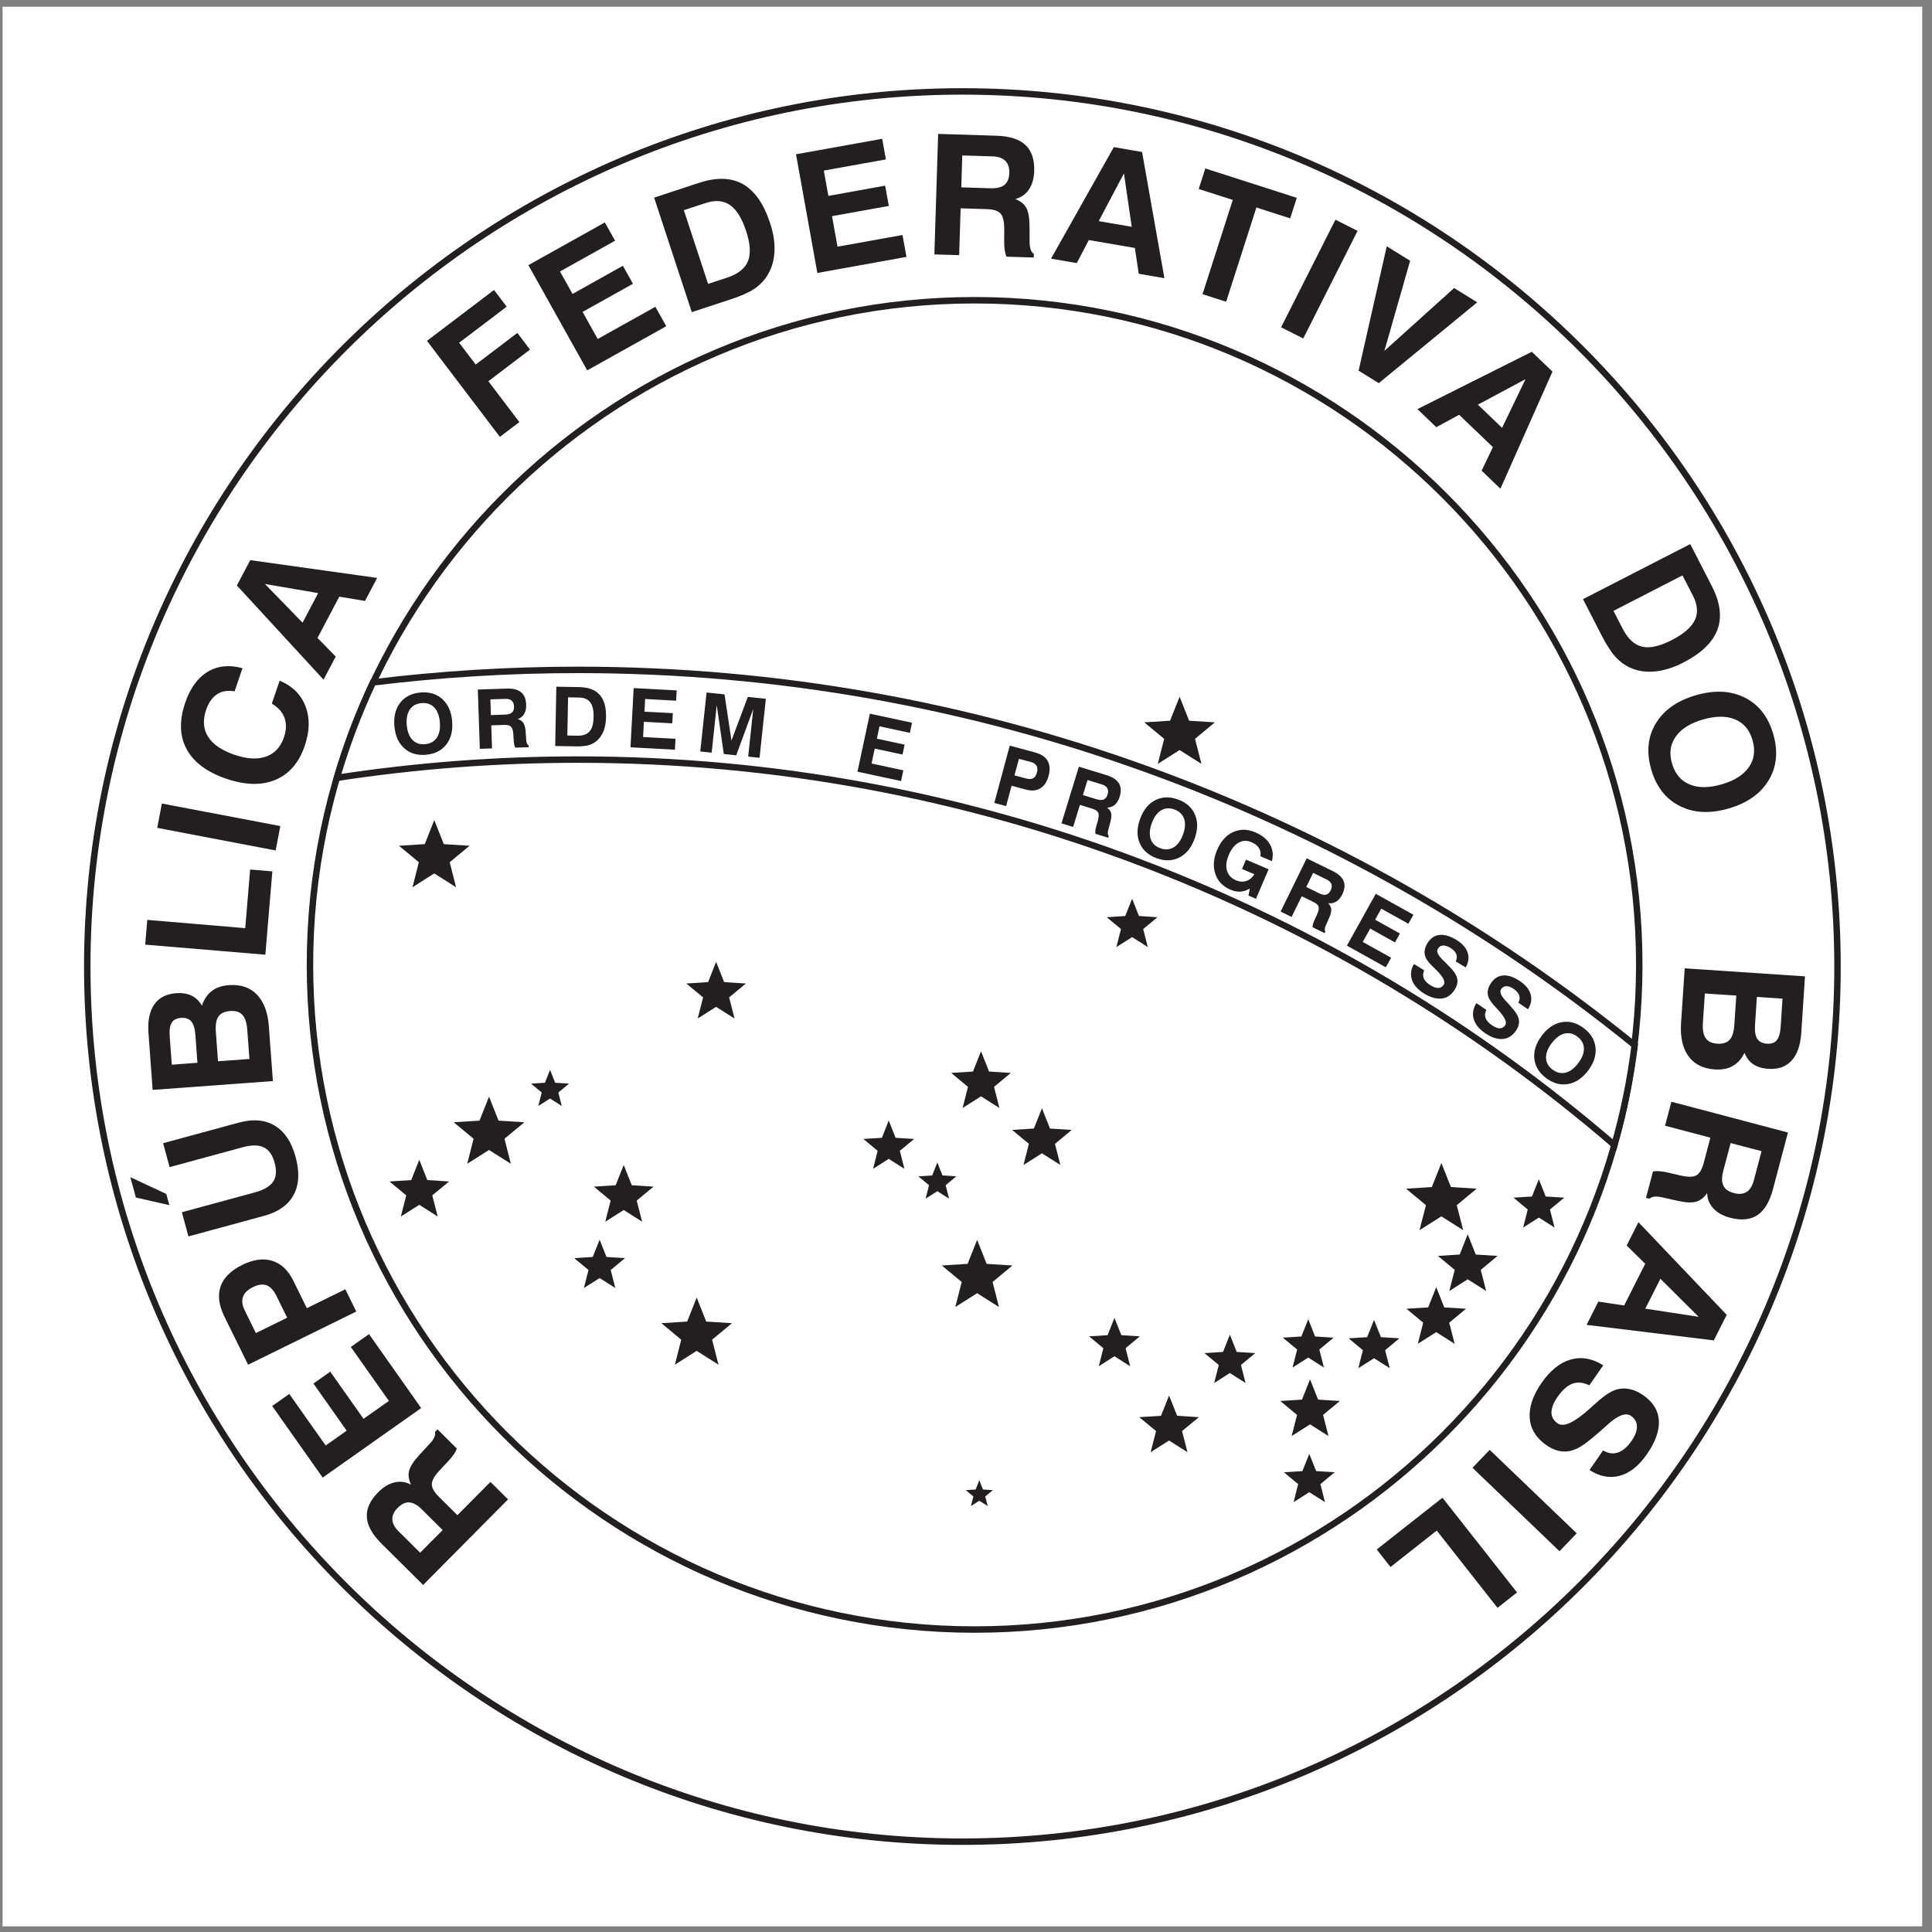 <?xml version="1.0" encoding="UTF-8"?>
<svg xmlns="http://www.w3.org/2000/svg" xmlns:xlink="http://www.w3.org/1999/xlink" width="194pt" height="194pt" viewBox="0 0 194 194" version="1.1">
<rect x="0" y="0" width="194" height="194" fill="#808080" stroke="none"/>
<g id="surface1">
<path style=" stroke:none;fill-rule:evenodd;fill:rgb(100%,100%,100%);fill-opacity:1;" d="M 0.258 0.676 L 193.016 0.676 L 193.016 193.434 L 0.258 193.434 L 0.258 0.676 "/>
<path style=" stroke:none;fill-rule:evenodd;fill:rgb(100%,100%,100%);fill-opacity:1;" d="M 97.863 30.148 C 134.621 30.148 164.605 60.133 164.605 96.891 C 164.605 133.648 134.621 163.629 97.863 163.629 C 61.105 163.629 31.125 133.648 31.125 96.891 C 31.125 60.133 61.105 30.148 97.863 30.148 "/>
<path style="fill:none;stroke-width:6.475;stroke-linecap:butt;stroke-linejoin:miter;stroke:rgb(13.699%,12.199%,12.5%);stroke-opacity:1;stroke-miterlimit:2.613;" d="M -1638.516 978.633 C -1638.516 1346.211 -1338.672 1646.055 -971.094 1646.055 C -603.516 1646.055 -303.711 1346.211 -303.711 978.633 C -303.711 611.055 -603.516 311.25 -971.094 311.25 C -1338.672 311.25 -1638.516 611.055 -1638.516 978.633 Z M -1638.516 978.633 " transform="matrix(0,0.1,0.1,0,0,194)"/>
<path style=" stroke:none;fill-rule:evenodd;fill:rgb(13.699%,12.199%,12.5%);fill-opacity:1;" d="M 118.449 69.961 L 119.406 72.371 L 121.992 72.535 L 119.996 74.191 L 120.641 76.703 L 118.449 75.316 L 116.258 76.703 L 116.898 74.191 L 114.902 72.535 L 117.488 72.371 L 118.449 69.961 "/>
<path style=" stroke:none;fill-rule:evenodd;fill:rgb(13.699%,12.199%,12.5%);fill-opacity:1;" d="M 113.68 90.246 L 114.367 91.98 L 116.227 92.102 L 114.793 93.289 L 115.254 95.098 L 113.68 94.098 L 112.102 95.098 L 112.562 93.289 L 111.129 92.102 L 112.988 91.98 L 113.68 90.246 "/>
<path style=" stroke:none;fill-rule:evenodd;fill:rgb(13.699%,12.199%,12.5%);fill-opacity:1;" d="M 43.605 82.348 L 44.566 84.762 L 47.152 84.926 L 45.156 86.578 L 45.797 89.094 L 43.605 87.703 L 41.418 89.094 L 42.059 86.578 L 40.062 84.926 L 42.652 84.762 L 43.605 82.348 "/>
<path style=" stroke:none;fill-rule:evenodd;fill:rgb(13.699%,12.199%,12.5%);fill-opacity:1;" d="M 71.906 96.582 L 72.715 98.617 L 74.898 98.758 L 73.215 100.152 L 73.758 102.273 L 71.906 101.102 L 70.059 102.273 L 70.602 100.152 L 68.914 98.758 L 71.102 98.617 L 71.906 96.582 "/>
<path style=" stroke:none;fill-rule:evenodd;fill:rgb(13.699%,12.199%,12.5%);fill-opacity:1;" d="M 55.234 107.426 L 55.746 108.723 L 57.141 108.812 L 56.066 109.703 L 56.41 111.055 L 55.234 110.309 L 54.055 111.055 L 54.398 109.703 L 53.324 108.812 L 54.719 108.723 L 55.234 107.426 "/>
<path style=" stroke:none;fill-rule:evenodd;fill:rgb(13.699%,12.199%,12.5%);fill-opacity:1;" d="M 49.105 110.117 L 50.062 112.527 L 52.652 112.691 L 50.656 114.348 L 51.297 116.859 L 49.105 115.473 L 46.914 116.859 L 47.555 114.348 L 45.559 112.691 L 48.148 112.527 L 49.105 110.117 "/>
<path style=" stroke:none;fill-rule:evenodd;fill:rgb(13.699%,12.199%,12.5%);fill-opacity:1;" d="M 42.102 116.461 L 42.91 118.496 L 45.094 118.637 L 43.406 120.031 L 43.949 122.152 L 42.102 120.98 L 40.254 122.152 L 40.793 120.031 L 39.109 118.637 L 41.293 118.496 L 42.102 116.461 "/>
<path style=" stroke:none;fill-rule:evenodd;fill:rgb(13.699%,12.199%,12.5%);fill-opacity:1;" d="M 62.629 116.984 L 63.438 119.016 L 65.621 119.156 L 63.934 120.555 L 64.477 122.676 L 62.629 121.504 L 60.777 122.676 L 61.32 120.555 L 59.637 119.156 L 61.82 119.016 L 62.629 116.984 "/>
<path style=" stroke:none;fill-rule:evenodd;fill:rgb(13.699%,12.199%,12.5%);fill-opacity:1;" d="M 60.211 124.48 L 60.898 126.215 L 62.758 126.336 L 61.324 127.527 L 61.785 129.332 L 60.211 128.336 L 58.633 129.332 L 59.094 127.527 L 57.66 126.336 L 59.52 126.215 L 60.211 124.48 "/>
<path style=" stroke:none;fill-rule:evenodd;fill:rgb(13.699%,12.199%,12.5%);fill-opacity:1;" d="M 69.957 130.293 L 70.914 132.703 L 73.5 132.867 L 71.504 134.523 L 72.148 137.035 L 69.957 135.648 L 67.766 137.035 L 68.406 134.523 L 66.41 132.867 L 69 132.703 L 69.957 130.293 "/>
<path style=" stroke:none;fill-rule:evenodd;fill:rgb(13.699%,12.199%,12.5%);fill-opacity:1;" d="M 98.336 148.637 L 98.703 149.566 L 99.699 149.629 L 98.93 150.266 L 99.18 151.227 L 98.336 150.695 L 97.496 151.227 L 97.742 150.266 L 96.977 149.629 L 97.969 149.566 L 98.336 148.637 "/>
<path style=" stroke:none;fill-rule:evenodd;fill:rgb(13.699%,12.199%,12.5%);fill-opacity:1;" d="M 98.508 105.566 L 99.316 107.598 L 101.5 107.738 L 99.816 109.137 L 100.355 111.258 L 98.508 110.086 L 96.66 111.258 L 97.199 109.137 L 95.516 107.738 L 97.699 107.598 L 98.508 105.566 "/>
<path style=" stroke:none;fill-rule:evenodd;fill:rgb(13.699%,12.199%,12.5%);fill-opacity:1;" d="M 104.625 111.289 L 105.434 113.32 L 107.617 113.461 L 105.934 114.859 L 106.473 116.977 L 104.625 115.809 L 102.777 116.977 L 103.316 114.859 L 101.633 113.461 L 103.816 113.32 L 104.625 111.289 "/>
<path style=" stroke:none;fill-rule:evenodd;fill:rgb(13.699%,12.199%,12.5%);fill-opacity:1;" d="M 94.121 116.734 L 94.637 118.031 L 96.027 118.121 L 94.957 119.012 L 95.301 120.363 L 94.121 119.613 L 92.941 120.363 L 93.289 119.012 L 92.215 118.121 L 93.605 118.031 L 94.121 116.734 "/>
<path style=" stroke:none;fill-rule:evenodd;fill:rgb(13.699%,12.199%,12.5%);fill-opacity:1;" d="M 89.242 112.516 L 89.93 114.25 L 91.793 114.367 L 90.355 115.559 L 90.82 117.367 L 89.242 116.367 L 87.668 117.367 L 88.129 115.559 L 86.691 114.367 L 88.555 114.25 L 89.242 112.516 "/>
<path style=" stroke:none;fill-rule:evenodd;fill:rgb(13.699%,12.199%,12.5%);fill-opacity:1;" d="M 98.117 124.5 L 99.074 126.91 L 101.664 127.074 L 99.668 128.73 L 100.309 131.242 L 98.117 129.855 L 95.926 131.242 L 96.57 128.73 L 94.574 127.074 L 97.16 126.91 L 98.117 124.5 "/>
<path style=" stroke:none;fill-rule:evenodd;fill:rgb(13.699%,12.199%,12.5%);fill-opacity:1;" d="M 111.906 132.336 L 112.598 134.07 L 114.457 134.188 L 113.023 135.379 L 113.484 137.188 L 111.906 136.188 L 110.332 137.188 L 110.793 135.379 L 109.359 134.188 L 111.219 134.07 L 111.906 132.336 "/>
<path style=" stroke:none;fill-rule:evenodd;fill:rgb(13.699%,12.199%,12.5%);fill-opacity:1;" d="M 117.391 140.129 L 118.199 142.164 L 120.383 142.305 L 118.695 143.699 L 119.238 145.82 L 117.391 144.648 L 115.539 145.82 L 116.086 143.699 L 114.398 142.305 L 116.582 142.164 L 117.391 140.129 "/>
<path style=" stroke:none;fill-rule:evenodd;fill:rgb(13.699%,12.199%,12.5%);fill-opacity:1;" d="M 123.496 134.02 L 124.184 135.754 L 126.047 135.871 L 124.609 137.062 L 125.07 138.871 L 123.496 137.871 L 121.922 138.871 L 122.383 137.062 L 120.945 135.871 L 122.809 135.754 L 123.496 134.02 "/>
<path style=" stroke:none;fill-rule:evenodd;fill:rgb(13.699%,12.199%,12.5%);fill-opacity:1;" d="M 131.469 145.984 L 132.16 147.719 L 134.02 147.836 L 132.586 149.027 L 133.047 150.836 L 131.469 149.836 L 129.895 150.836 L 130.355 149.027 L 128.922 147.836 L 130.781 147.719 L 131.469 145.984 "/>
<path style=" stroke:none;fill-rule:evenodd;fill:rgb(13.699%,12.199%,12.5%);fill-opacity:1;" d="M 131.547 138.508 L 132.355 140.539 L 134.539 140.68 L 132.855 142.078 L 133.398 144.199 L 131.547 143.027 L 129.699 144.199 L 130.242 142.078 L 128.559 140.68 L 130.738 140.539 L 131.547 138.508 "/>
<path style=" stroke:none;fill-rule:evenodd;fill:rgb(13.699%,12.199%,12.5%);fill-opacity:1;" d="M 131.367 132.469 L 132.055 134.203 L 133.914 134.32 L 132.48 135.512 L 132.941 137.32 L 131.367 136.32 L 129.789 137.32 L 130.254 135.512 L 128.816 134.32 L 130.676 134.203 L 131.367 132.469 "/>
<path style=" stroke:none;fill-rule:evenodd;fill:rgb(13.699%,12.199%,12.5%);fill-opacity:1;" d="M 137.973 132.535 L 138.66 134.27 L 140.52 134.387 L 139.086 135.578 L 139.547 137.383 L 137.973 136.387 L 136.395 137.383 L 136.855 135.578 L 135.422 134.387 L 137.281 134.27 L 137.973 132.535 "/>
<path style=" stroke:none;fill-rule:evenodd;fill:rgb(13.699%,12.199%,12.5%);fill-opacity:1;" d="M 144.219 129.246 L 145.023 131.281 L 147.211 131.418 L 145.523 132.816 L 146.066 134.938 L 144.219 133.766 L 142.367 134.938 L 142.91 132.816 L 141.227 131.418 L 143.41 131.281 L 144.219 129.246 "/>
<path style=" stroke:none;fill-rule:evenodd;fill:rgb(13.699%,12.199%,12.5%);fill-opacity:1;" d="M 147.379 123.941 L 148.188 125.973 L 150.371 126.113 L 148.688 127.512 L 149.23 129.633 L 147.379 128.461 L 145.531 129.633 L 146.074 127.512 L 144.391 126.113 L 146.574 125.973 L 147.379 123.941 "/>
<path style=" stroke:none;fill-rule:evenodd;fill:rgb(13.699%,12.199%,12.5%);fill-opacity:1;" d="M 144.734 116.781 L 145.691 119.195 L 148.277 119.359 L 146.281 121.016 L 146.926 123.527 L 144.734 122.141 L 142.539 123.527 L 143.184 121.016 L 141.188 119.359 L 143.777 119.195 L 144.734 116.781 "/>
<path style=" stroke:none;fill-rule:evenodd;fill:rgb(13.699%,12.199%,12.5%);fill-opacity:1;" d="M 154.52 118.41 L 155.211 120.145 L 157.07 120.262 L 155.637 121.453 L 156.098 123.262 L 154.52 122.262 L 152.945 123.262 L 153.406 121.453 L 151.973 120.262 L 153.832 120.145 L 154.52 118.41 "/>
<path style=" stroke:none;fill-rule:evenodd;fill:rgb(100%,100%,100%);fill-opacity:1;" d="M 58.02 76.273 C 97.715 76.273 134.109 90.871 162.109 114.973 C 163.035 111.727 163.719 108.379 164.145 104.953 C 135.113 81.406 98.164 67.266 58.02 67.266 C 51.055 67.266 44.195 67.699 37.449 68.523 C 36.008 71.602 34.793 74.801 33.828 78.105 C 41.719 76.898 49.797 76.273 58.02 76.273 "/>
<path style="fill:none;stroke-width:6.474;stroke-linecap:butt;stroke-linejoin:miter;stroke:rgb(13.699%,12.199%,12.5%);stroke-opacity:1;stroke-miterlimit:2.613;" d="M 580.195 1177.267 C 977.148 1177.267 1341.094 1031.251 1621.094 790.274 C 1630.352 822.735 1637.188 856.212 1641.445 890.47 C 1351.133 1125.939 981.641 1267.345 580.195 1267.345 C 510.547 1267.345 441.953 1263.009 374.492 1254.767 C 360.078 1223.986 347.93 1191.993 338.281 1158.946 C 417.188 1171.017 497.969 1177.267 580.195 1177.267 Z M 580.195 1177.267 " transform="matrix(0.1,0,0,-0.1,0,194)"/>
<path style=" stroke:none;fill-rule:evenodd;fill:rgb(13.699%,12.199%,12.5%);fill-opacity:1;" d="M 40.844 72.805 C 40.902 73.457 41.09 73.953 41.41 74.289 C 41.734 74.629 42.156 74.77 42.676 74.727 C 43.203 74.684 43.598 74.469 43.859 74.078 C 44.121 73.691 44.223 73.172 44.168 72.52 C 44.109 71.867 43.922 71.371 43.598 71.035 C 43.273 70.699 42.848 70.555 42.32 70.602 C 41.801 70.645 41.41 70.859 41.152 71.246 C 40.891 71.629 40.789 72.148 40.844 72.805 Z M 39.602 72.91 C 39.52 71.953 39.715 71.172 40.188 70.562 C 40.66 69.953 41.344 69.613 42.23 69.535 C 43.117 69.461 43.844 69.684 44.418 70.199 C 44.992 70.719 45.32 71.457 45.402 72.414 C 45.484 73.371 45.289 74.152 44.812 74.762 C 44.336 75.371 43.652 75.715 42.766 75.789 C 41.879 75.867 41.152 75.645 40.582 75.125 C 40.008 74.605 39.684 73.867 39.602 72.91 Z M 49.293 71.805 L 50.734 71.754 C 51.047 71.742 51.273 71.672 51.414 71.539 C 51.559 71.41 51.625 71.207 51.613 70.934 C 51.605 70.676 51.527 70.484 51.383 70.355 C 51.234 70.227 51.02 70.164 50.738 70.176 L 49.242 70.227 Z M 48.18 75.191 L 47.98 69.238 L 50.867 69.145 C 51.516 69.121 52.004 69.246 52.324 69.512 C 52.648 69.777 52.816 70.199 52.836 70.77 C 52.848 71.133 52.781 71.438 52.637 71.688 C 52.492 71.934 52.281 72.109 51.996 72.203 C 52.262 72.289 52.449 72.422 52.566 72.609 C 52.68 72.793 52.754 73.086 52.781 73.484 L 52.832 74.184 C 52.832 74.191 52.832 74.199 52.832 74.211 C 52.848 74.562 52.934 74.777 53.082 74.848 L 53.09 75.031 L 51.746 75.074 C 51.699 74.992 51.664 74.891 51.637 74.77 C 51.609 74.645 51.59 74.5 51.582 74.332 L 51.543 73.703 C 51.516 73.336 51.441 73.09 51.309 72.965 C 51.18 72.84 50.953 72.781 50.625 72.793 L 49.328 72.836 L 49.406 75.152 Z M 56.969 73.855 L 57.953 73.875 C 58.523 73.887 58.938 73.746 59.195 73.449 C 59.457 73.16 59.594 72.676 59.605 72.008 C 59.621 71.344 59.512 70.852 59.277 70.535 C 59.047 70.219 58.68 70.055 58.176 70.047 L 57.043 70.023 Z M 55.75 74.91 L 55.863 68.953 L 58.195 68.996 C 59.109 69.016 59.785 69.273 60.227 69.777 C 60.664 70.277 60.875 71.027 60.855 72.031 C 60.844 72.578 60.754 73.055 60.582 73.469 C 60.406 73.879 60.16 74.211 59.84 74.457 C 59.598 74.641 59.328 74.77 59.023 74.848 C 58.719 74.922 58.297 74.957 57.75 74.945 Z M 63.309 75.039 L 63.629 69.094 L 67.949 69.324 L 67.895 70.359 L 64.781 70.191 L 64.711 71.461 L 67.559 71.613 L 67.504 72.633 L 64.656 72.477 L 64.574 74.008 L 67.832 74.184 L 67.773 75.281 Z M 70.316 75.457 L 70.949 69.535 L 72.754 69.727 L 73.449 74.359 L 75.094 69.977 L 76.902 70.168 L 76.27 76.094 L 75.129 75.973 L 75.637 71.195 L 73.926 75.844 L 72.68 75.711 L 71.969 70.801 L 71.461 75.578 Z M 86.102 77.488 L 87.348 71.664 L 91.582 72.57 L 91.363 73.586 L 88.316 72.93 L 88.051 74.172 L 90.836 74.77 L 90.625 75.766 L 87.836 75.168 L 87.516 76.668 L 90.707 77.352 L 90.477 78.426 Z M 101.867 77.859 L 103.012 78.164 C 103.32 78.25 103.566 78.246 103.742 78.152 C 103.918 78.059 104.047 77.863 104.121 77.574 C 104.195 77.301 104.184 77.074 104.086 76.895 C 103.984 76.719 103.797 76.594 103.523 76.52 L 102.316 76.195 Z M 101.578 78.898 L 101.027 80.945 L 99.844 80.625 L 101.395 74.871 L 103.953 75.562 C 104.559 75.727 104.973 76.008 105.199 76.402 C 105.426 76.801 105.457 77.301 105.293 77.91 C 105.133 78.504 104.859 78.922 104.465 79.156 C 104.074 79.398 103.598 79.441 103.031 79.289 Z M 108.742 79.836 L 110.121 80.258 C 110.418 80.348 110.656 80.355 110.836 80.277 C 111.012 80.199 111.141 80.031 111.219 79.77 C 111.297 79.523 111.285 79.312 111.188 79.145 C 111.09 78.977 110.906 78.848 110.637 78.766 L 109.203 78.324 Z M 106.586 82.676 L 108.336 76.984 L 111.098 77.832 C 111.719 78.023 112.137 78.297 112.355 78.656 C 112.57 79.012 112.598 79.465 112.43 80.012 C 112.32 80.355 112.16 80.625 111.941 80.812 C 111.727 81 111.469 81.094 111.168 81.094 C 111.387 81.262 111.523 81.445 111.574 81.66 C 111.621 81.871 111.594 82.172 111.492 82.559 L 111.312 83.238 C 111.309 83.242 111.309 83.25 111.305 83.262 C 111.203 83.602 111.215 83.832 111.336 83.945 L 111.281 84.121 L 109.996 83.727 C 109.98 83.633 109.98 83.523 109.992 83.402 C 110.008 83.277 110.035 83.133 110.082 82.969 L 110.25 82.363 C 110.344 82.008 110.352 81.75 110.27 81.59 C 110.188 81.43 109.992 81.301 109.68 81.203 L 108.438 80.824 L 107.758 83.035 Z M 115.656 82.656 C 115.434 83.273 115.395 83.801 115.543 84.242 C 115.691 84.684 116.012 84.992 116.504 85.172 C 117 85.355 117.449 85.324 117.852 85.086 C 118.25 84.844 118.562 84.418 118.789 83.801 C 119.012 83.188 119.051 82.66 118.898 82.215 C 118.746 81.773 118.422 81.465 117.926 81.281 C 117.434 81.102 116.992 81.133 116.594 81.371 C 116.195 81.613 115.883 82.039 115.656 82.656 Z M 114.484 82.227 C 114.812 81.324 115.324 80.695 116.008 80.348 C 116.695 79.996 117.457 79.973 118.293 80.281 C 119.129 80.586 119.695 81.094 119.996 81.809 C 120.297 82.52 120.281 83.324 119.953 84.227 C 119.621 85.129 119.113 85.758 118.426 86.105 C 117.734 86.457 116.973 86.48 116.137 86.176 C 115.301 85.867 114.734 85.359 114.438 84.648 C 114.137 83.938 114.152 83.129 114.484 82.227 Z M 125.504 89.223 C 125.184 89.41 124.863 89.516 124.551 89.535 C 124.238 89.551 123.906 89.488 123.555 89.336 C 122.789 89.012 122.281 88.48 122.035 87.746 C 121.785 87.012 121.848 86.211 122.215 85.348 C 122.586 84.473 123.121 83.875 123.82 83.555 C 124.516 83.234 125.258 83.242 126.047 83.578 C 126.734 83.871 127.223 84.273 127.52 84.785 C 127.812 85.301 127.879 85.863 127.715 86.473 L 126.562 85.98 C 126.617 85.668 126.566 85.391 126.414 85.152 C 126.266 84.91 126.016 84.715 125.672 84.57 C 125.215 84.375 124.781 84.387 124.379 84.613 C 123.973 84.84 123.645 85.246 123.391 85.84 C 123.137 86.434 123.074 86.957 123.203 87.41 C 123.332 87.863 123.637 88.195 124.109 88.395 C 124.469 88.547 124.812 88.57 125.141 88.465 C 125.473 88.355 125.742 88.129 125.957 87.785 L 124.715 87.258 L 125.117 86.32 L 127.387 87.285 L 126.121 90.25 L 125.363 89.93 Z M 131.168 89.066 L 132.461 89.699 C 132.742 89.836 132.977 89.879 133.164 89.832 C 133.352 89.781 133.504 89.637 133.625 89.391 C 133.738 89.156 133.762 88.949 133.691 88.77 C 133.621 88.586 133.461 88.43 133.203 88.309 L 131.859 87.648 Z M 128.594 91.535 L 131.211 86.188 L 133.805 87.457 C 134.391 87.742 134.762 88.078 134.918 88.469 C 135.078 88.855 135.031 89.305 134.781 89.816 C 134.621 90.145 134.418 90.383 134.176 90.535 C 133.93 90.684 133.66 90.738 133.367 90.691 C 133.559 90.887 133.66 91.094 133.676 91.312 C 133.691 91.531 133.617 91.82 133.457 92.188 L 133.172 92.828 C 133.168 92.836 133.164 92.844 133.16 92.852 C 133.012 93.172 132.984 93.402 133.086 93.531 L 133.004 93.695 L 131.797 93.105 C 131.797 93.012 131.812 92.906 131.844 92.785 C 131.879 92.664 131.93 92.527 132 92.371 L 132.262 91.801 C 132.41 91.465 132.457 91.211 132.402 91.039 C 132.348 90.867 132.172 90.711 131.879 90.566 L 130.711 89.996 L 129.691 92.074 Z M 135.25 94.957 L 138.145 89.75 L 141.926 91.852 L 141.422 92.758 L 138.699 91.242 L 138.082 92.352 L 140.574 93.738 L 140.078 94.629 L 137.586 93.242 L 136.84 94.582 L 139.691 96.168 L 139.156 97.129 Z M 141.969 96.801 L 143.008 97.426 C 142.879 97.727 142.867 98.004 142.973 98.254 C 143.082 98.504 143.312 98.734 143.672 98.953 C 143.977 99.137 144.238 99.219 144.461 99.203 C 144.68 99.191 144.852 99.074 144.98 98.863 C 145.168 98.551 144.879 98.031 144.113 97.289 C 144.102 97.281 144.094 97.273 144.086 97.266 C 144.062 97.246 144.035 97.215 143.992 97.176 C 143.578 96.785 143.309 96.465 143.188 96.211 C 143.074 95.988 143.031 95.75 143.055 95.496 C 143.078 95.246 143.168 94.984 143.328 94.719 C 143.629 94.223 144.027 93.945 144.523 93.883 C 145.02 93.824 145.586 93.984 146.223 94.367 C 146.816 94.727 147.199 95.148 147.367 95.633 C 147.531 96.117 147.469 96.621 147.18 97.145 L 146.172 96.539 C 146.301 96.281 146.32 96.035 146.227 95.801 C 146.133 95.57 145.93 95.359 145.613 95.168 C 145.34 95.004 145.094 94.926 144.879 94.945 C 144.664 94.965 144.5 95.07 144.379 95.27 C 144.219 95.539 144.387 95.914 144.883 96.398 C 145.02 96.531 145.125 96.633 145.199 96.707 C 145.512 97.027 145.734 97.262 145.855 97.406 C 145.98 97.555 146.082 97.695 146.156 97.828 C 146.297 98.07 146.359 98.316 146.348 98.57 C 146.34 98.824 146.254 99.082 146.09 99.348 C 145.77 99.879 145.344 100.184 144.812 100.258 C 144.277 100.336 143.684 100.176 143.031 99.785 C 142.391 99.398 141.977 98.945 141.793 98.426 C 141.605 97.91 141.664 97.367 141.969 96.801 Z M 148.246 100.727 L 149.25 101.406 C 149.105 101.699 149.078 101.977 149.176 102.23 C 149.27 102.484 149.488 102.73 149.836 102.965 C 150.133 103.164 150.387 103.262 150.609 103.258 C 150.828 103.254 151.008 103.148 151.148 102.941 C 151.352 102.645 151.09 102.105 150.359 101.328 C 150.352 101.316 150.344 101.309 150.336 101.301 C 150.316 101.281 150.289 101.25 150.246 101.207 C 149.855 100.793 149.602 100.461 149.492 100.203 C 149.395 99.973 149.363 99.73 149.398 99.48 C 149.434 99.23 149.539 98.977 149.715 98.719 C 150.039 98.238 150.449 97.984 150.949 97.949 C 151.449 97.914 152.008 98.102 152.621 98.52 C 153.199 98.91 153.559 99.352 153.699 99.844 C 153.836 100.336 153.75 100.836 153.434 101.344 L 152.457 100.684 C 152.602 100.434 152.633 100.188 152.551 99.953 C 152.469 99.715 152.277 99.492 151.973 99.285 C 151.703 99.105 151.465 99.02 151.25 99.027 C 151.035 99.031 150.863 99.133 150.734 99.324 C 150.559 99.586 150.707 99.969 151.18 100.48 C 151.309 100.617 151.406 100.727 151.477 100.801 C 151.773 101.137 151.98 101.383 152.098 101.535 C 152.215 101.688 152.309 101.836 152.375 101.973 C 152.5 102.219 152.551 102.469 152.527 102.723 C 152.504 102.973 152.406 103.227 152.23 103.484 C 151.883 104 151.441 104.281 150.902 104.328 C 150.367 104.375 149.785 104.188 149.152 103.762 C 148.531 103.344 148.145 102.867 147.984 102.344 C 147.828 101.816 147.914 101.277 148.246 100.727 Z M 155.816 104.746 C 155.422 105.27 155.23 105.762 155.242 106.227 C 155.258 106.695 155.473 107.082 155.891 107.398 C 156.312 107.719 156.75 107.82 157.203 107.711 C 157.656 107.598 158.082 107.277 158.477 106.754 C 158.871 106.234 159.062 105.738 159.047 105.273 C 159.031 104.805 158.812 104.414 158.391 104.094 C 157.973 103.777 157.539 103.676 157.09 103.789 C 156.637 103.902 156.215 104.223 155.816 104.746 Z M 154.82 103.992 C 155.398 103.223 156.07 102.773 156.828 102.641 C 157.59 102.504 158.32 102.707 159.031 103.242 C 159.742 103.777 160.137 104.43 160.215 105.203 C 160.293 105.969 160.047 106.738 159.465 107.504 C 158.887 108.27 158.215 108.719 157.453 108.852 C 156.691 108.988 155.957 108.785 155.246 108.25 C 154.535 107.711 154.145 107.062 154.066 106.293 C 153.988 105.527 154.242 104.758 154.82 103.992 "/>
<path style="fill:none;stroke-width:6.473;stroke-linecap:butt;stroke-linejoin:miter;stroke:rgb(13.699%,12.199%,12.5%);stroke-opacity:1;stroke-miterlimit:2.613;" d="M -1848.203 966.367 C -1848.203 1450.352 -1453.438 1845.117 -969.453 1845.117 C -485.469 1845.117 -90.703 1450.352 -90.703 966.367 C -90.703 482.383 -485.469 87.617 -969.453 87.617 C -1453.438 87.617 -1848.203 482.383 -1848.203 966.367 Z M -1848.203 966.367 " transform="matrix(0,0.1,0.1,0,0,194)"/>
<path style=" stroke:none;fill-rule:evenodd;fill:rgb(13.699%,12.199%,12.5%);fill-opacity:1;" d="M 44.449 153.641 L 42.371 151.574 C 41.922 151.129 41.5 150.891 41.105 150.863 C 40.711 150.836 40.32 151.02 39.93 151.414 C 39.559 151.785 39.383 152.172 39.395 152.566 C 39.41 152.965 39.621 153.367 40.027 153.77 L 42.188 155.914 Z M 51.016 150.559 L 42.488 159.152 L 38.32 155.016 C 37.383 154.086 36.891 153.195 36.836 152.348 C 36.781 151.496 37.164 150.66 37.984 149.836 C 38.504 149.312 39.047 148.984 39.617 148.852 C 40.184 148.719 40.738 148.797 41.277 149.078 C 41.035 148.574 40.969 148.109 41.082 147.676 C 41.195 147.25 41.527 146.734 42.074 146.137 L 43.043 145.086 C 43.051 145.078 43.062 145.066 43.078 145.051 C 43.578 144.531 43.777 144.105 43.672 143.789 L 43.934 143.527 L 45.871 145.453 C 45.812 145.637 45.711 145.828 45.57 146.039 C 45.426 146.246 45.238 146.48 45 146.73 L 44.129 147.66 C 43.621 148.211 43.363 148.668 43.359 149.035 C 43.355 149.402 43.59 149.82 44.059 150.285 L 45.93 152.145 L 49.246 148.805 Z M 42.293 141.391 L 32.402 148.371 L 27.332 141.184 L 29.051 139.973 L 32.703 145.148 L 34.812 143.66 L 31.473 138.926 L 33.164 137.734 L 36.504 142.469 L 39.051 140.672 L 35.227 135.254 L 37.055 133.965 Z M 28.836 132.316 L 27.773 130.156 C 27.484 129.57 27.152 129.207 26.773 129.062 C 26.395 128.922 25.93 128.98 25.379 129.254 C 24.863 129.508 24.535 129.832 24.398 130.223 C 24.262 130.613 24.32 131.066 24.574 131.582 L 25.695 133.859 Z M 30.812 131.359 L 34.676 129.461 L 35.777 131.695 L 24.914 137.039 L 22.535 132.211 C 21.977 131.07 21.848 130.059 22.148 129.18 C 22.453 128.301 23.176 127.582 24.324 127.016 C 25.445 126.465 26.449 126.324 27.34 126.605 C 28.227 126.879 28.938 127.551 29.461 128.617 Z M 18.922 124.152 L 18.262 121.727 L 25.594 119.734 C 26.496 119.488 27.109 119.129 27.426 118.656 C 27.742 118.184 27.793 117.559 27.582 116.773 C 27.367 115.98 27.004 115.461 26.488 115.211 C 25.98 114.961 25.27 114.957 24.359 115.203 L 17.031 117.195 L 16.379 114.793 L 23.969 112.73 C 25.402 112.34 26.609 112.441 27.594 113.035 C 28.578 113.629 29.277 114.676 29.688 116.184 C 30.098 117.703 30.031 118.969 29.488 119.98 C 28.945 120.996 27.953 121.699 26.516 122.09 Z M 13.09 118.203 L 16.699 119.887 L 17.004 121.012 L 13.645 120.246 Z M 25.047 106.336 L 24.828 103.395 C 24.777 102.703 24.617 102.203 24.34 101.906 C 24.066 101.609 23.66 101.477 23.117 101.52 C 22.555 101.559 22.16 101.746 21.934 102.074 C 21.707 102.402 21.621 102.926 21.676 103.641 L 21.891 106.566 Z M 19.824 106.719 L 19.617 103.887 C 19.57 103.273 19.434 102.832 19.203 102.562 C 18.969 102.297 18.629 102.176 18.172 102.211 C 17.73 102.242 17.418 102.402 17.242 102.695 C 17.062 102.988 16.996 103.449 17.043 104.09 L 17.25 106.91 Z M 27.402 108.555 L 15.328 109.441 L 14.91 103.754 C 14.816 102.516 15.008 101.559 15.484 100.871 C 15.957 100.184 16.691 99.805 17.688 99.73 C 18.297 99.688 18.82 99.77 19.246 99.98 C 19.672 100.191 20.016 100.527 20.277 100.992 C 20.48 100.352 20.812 99.859 21.262 99.516 C 21.707 99.172 22.289 98.973 22.992 98.922 C 24.168 98.836 25.102 99.152 25.797 99.867 C 26.492 100.59 26.895 101.648 26.996 103.055 Z M 26.645 95.867 L 14.582 94.855 L 14.789 92.371 L 24.625 93.199 L 25.117 87.312 L 27.348 87.496 Z M 27.68 85.398 L 15.789 83.129 L 16.254 80.684 L 28.148 82.949 Z M 28.082 68.348 C 29.352 68.879 30.219 69.73 30.672 70.91 C 31.129 72.086 31.105 73.41 30.602 74.883 C 30.027 76.578 29.047 77.719 27.668 78.301 C 26.289 78.883 24.645 78.848 22.734 78.199 C 20.785 77.535 19.457 76.547 18.746 75.234 C 18.031 73.922 17.984 72.363 18.598 70.562 C 19.098 69.102 19.844 68.066 20.848 67.461 C 21.848 66.855 23.016 66.73 24.348 67.094 L 23.555 69.422 C 22.871 69.297 22.289 69.395 21.801 69.711 C 21.316 70.023 20.949 70.547 20.699 71.277 C 20.344 72.316 20.41 73.219 20.898 73.984 C 21.383 74.754 22.27 75.355 23.555 75.793 C 24.801 76.219 25.852 76.277 26.715 75.973 C 27.578 75.664 28.18 75.02 28.516 74.023 C 28.758 73.309 28.777 72.66 28.566 72.078 C 28.355 71.496 27.934 71.027 27.293 70.656 Z M 26.605 58.641 L 30.383 62.527 L 31.949 59.555 Z M 23.785 58.789 L 25.129 56.246 L 37.871 58.031 L 36.652 60.344 L 34.07 59.91 L 31.883 64.059 L 33.711 65.926 L 32.488 68.246 Z M 50.195 43.867 L 42.875 34.227 L 49.605 29.117 L 50.879 30.793 L 46.105 34.418 L 47.766 36.605 L 51.949 33.43 L 53.219 35.105 L 49.039 38.281 L 52.152 42.383 Z M 58.965 37.191 L 53.059 26.625 L 60.734 22.336 L 61.762 24.172 L 56.23 27.262 L 57.492 29.516 L 62.547 26.688 L 63.559 28.496 L 58.5 31.32 L 60.02 34.039 L 65.809 30.805 L 66.902 32.758 Z M 71.102 28.508 L 73 27.883 C 74.098 27.52 74.797 26.973 75.102 26.234 C 75.406 25.5 75.344 24.484 74.918 23.191 C 74.496 21.906 73.953 21.039 73.297 20.586 C 72.641 20.133 71.828 20.066 70.852 20.387 L 68.668 21.105 Z M 69.465 31.344 L 65.684 19.844 L 70.188 18.363 C 71.953 17.781 73.426 17.828 74.605 18.492 C 75.781 19.16 76.691 20.461 77.328 22.398 C 77.676 23.449 77.82 24.43 77.766 25.336 C 77.707 26.246 77.453 27.043 77.008 27.73 C 76.668 28.246 76.234 28.68 75.703 29.031 C 75.172 29.379 74.383 29.727 73.328 30.074 Z M 82.074 27.41 L 79.93 15.492 L 88.586 13.938 L 88.957 16.008 L 82.723 17.129 L 83.18 19.672 L 88.883 18.645 L 89.25 20.68 L 83.547 21.707 L 84.098 24.773 L 90.625 23.598 L 91.023 25.797 Z M 96.527 18.812 L 99.453 18.906 C 100.086 18.926 100.559 18.812 100.863 18.562 C 101.172 18.312 101.332 17.914 101.348 17.359 C 101.367 16.836 101.23 16.434 100.953 16.152 C 100.672 15.871 100.242 15.723 99.668 15.703 L 96.625 15.609 Z M 93.824 25.547 L 94.203 13.445 L 100.07 13.629 C 101.391 13.672 102.359 13.984 102.977 14.566 C 103.594 15.152 103.883 16.023 103.848 17.188 C 103.824 17.922 103.648 18.535 103.324 19.02 C 103 19.504 102.543 19.824 101.957 19.988 C 102.477 20.191 102.844 20.484 103.055 20.879 C 103.266 21.27 103.371 21.871 103.379 22.68 L 103.387 24.109 C 103.387 24.121 103.387 24.137 103.383 24.16 C 103.375 24.883 103.52 25.328 103.812 25.488 L 103.801 25.859 L 101.066 25.773 C 100.988 25.598 100.93 25.391 100.891 25.137 C 100.852 24.887 100.828 24.59 100.832 24.242 L 100.84 22.969 C 100.836 22.219 100.711 21.707 100.465 21.438 C 100.215 21.168 99.762 21.02 99.098 21 L 96.461 20.918 L 96.312 25.621 Z M 112.859 17.41 L 110.328 22.203 L 113.641 22.773 Z M 111.844 14.773 L 114.68 15.262 L 116.922 27.934 L 114.344 27.488 L 113.957 24.898 L 109.336 24.102 L 108.125 26.418 L 105.539 25.973 Z M 120.75 29.539 L 123.789 20.074 L 120.367 18.977 L 121.031 16.914 L 130.215 19.863 L 129.555 21.926 L 126.16 20.836 L 123.121 30.301 Z M 128.641 32.863 L 134.098 22.059 L 136.32 23.184 L 130.863 33.988 Z M 136.422 37.219 L 139.25 24.73 L 141.598 26.184 L 139.012 35.234 L 146.016 28.922 L 148.332 30.359 L 138.449 38.473 Z M 153.184 38.074 L 148.402 40.633 L 150.828 42.961 Z M 153.812 35.324 L 155.891 37.312 L 150.664 49.074 L 148.777 47.262 L 149.906 44.898 L 146.52 41.652 L 144.223 42.895 L 142.328 41.082 Z M 162.016 61.34 L 162.93 63.113 C 163.457 64.145 164.109 64.75 164.887 64.934 C 165.66 65.117 166.652 64.898 167.859 64.277 C 169.062 63.66 169.84 62.988 170.184 62.27 C 170.527 61.551 170.465 60.734 169.996 59.82 L 168.945 57.777 Z M 158.957 60.164 L 169.723 54.633 L 171.891 58.848 C 172.738 60.5 172.926 61.965 172.453 63.23 C 171.98 64.5 170.836 65.602 169.02 66.535 C 168.039 67.039 167.094 67.336 166.188 67.422 C 165.281 67.512 164.453 67.383 163.703 67.051 C 163.145 66.797 162.648 66.434 162.219 65.965 C 161.789 65.496 161.32 64.77 160.816 63.785 Z M 170.992 72.25 C 169.715 72.621 168.805 73.195 168.262 73.973 C 167.715 74.746 167.594 75.645 167.891 76.664 C 168.191 77.695 168.777 78.395 169.652 78.766 C 170.527 79.133 171.605 79.129 172.887 78.758 C 174.16 78.387 175.074 77.812 175.613 77.031 C 176.156 76.254 176.277 75.348 175.977 74.316 C 175.68 73.293 175.098 72.602 174.227 72.238 C 173.355 71.875 172.277 71.879 170.992 72.25 Z M 170.285 69.812 C 172.164 69.266 173.801 69.348 175.203 70.051 C 176.602 70.754 177.555 71.973 178.059 73.711 C 178.562 75.445 178.414 76.988 177.605 78.336 C 176.801 79.688 175.461 80.637 173.59 81.18 C 171.715 81.727 170.074 81.645 168.672 80.934 C 167.266 80.227 166.312 79.004 165.809 77.27 C 165.305 75.531 165.453 73.992 166.262 72.648 C 167.07 71.305 168.41 70.359 170.285 69.812 Z M 171.191 99.762 L 170.996 102.703 C 170.949 103.398 171.039 103.91 171.273 104.246 C 171.504 104.578 171.887 104.766 172.43 104.801 C 172.992 104.836 173.41 104.707 173.68 104.414 C 173.949 104.117 174.105 103.613 174.152 102.898 L 174.348 99.969 Z M 176.414 100.105 L 176.227 102.941 C 176.184 103.555 176.262 104.012 176.453 104.309 C 176.645 104.605 176.969 104.773 177.422 104.801 C 177.863 104.832 178.195 104.715 178.41 104.453 C 178.629 104.188 178.762 103.738 178.805 103.098 L 178.988 100.277 Z M 169.168 97.234 L 181.246 98.039 L 180.871 103.727 C 180.789 104.965 180.465 105.891 179.898 106.504 C 179.336 107.117 178.555 107.391 177.559 107.324 C 176.949 107.285 176.441 107.129 176.047 106.863 C 175.656 106.594 175.363 106.211 175.172 105.715 C 174.879 106.324 174.48 106.766 173.988 107.039 C 173.496 107.32 172.898 107.434 172.191 107.387 C 171.016 107.309 170.133 106.867 169.547 106.059 C 168.957 105.25 168.711 104.145 168.801 102.738 Z M 173.781 114.777 L 173.031 117.605 C 172.871 118.219 172.879 118.703 173.051 119.059 C 173.223 119.414 173.574 119.66 174.113 119.801 C 174.621 119.938 175.043 119.898 175.379 119.688 C 175.719 119.477 175.957 119.09 176.105 118.539 L 176.883 115.594 Z M 167.832 110.629 L 179.535 113.719 L 178.035 119.395 C 177.699 120.672 177.176 121.543 176.469 122.016 C 175.762 122.484 174.844 122.57 173.723 122.277 C 173.008 122.086 172.449 121.781 172.055 121.352 C 171.652 120.93 171.441 120.41 171.418 119.805 C 171.102 120.266 170.73 120.555 170.301 120.672 C 169.875 120.789 169.266 120.758 168.473 120.582 L 167.078 120.27 C 167.066 120.266 167.051 120.262 167.027 120.254 C 166.328 120.086 165.863 120.125 165.641 120.371 L 165.281 120.277 L 165.98 117.637 C 166.168 117.594 166.387 117.586 166.641 117.605 C 166.891 117.625 167.188 117.672 167.523 117.75 L 168.762 118.043 C 169.492 118.207 170.02 118.203 170.34 118.023 C 170.656 117.844 170.902 117.43 171.074 116.789 L 171.746 114.238 L 167.195 113.035 Z M 170.57 132.227 L 166.727 128.406 L 165.211 131.406 Z M 173.387 132.027 L 172.09 134.594 L 159.316 133.035 L 160.496 130.699 L 163.086 131.086 L 165.203 126.902 L 163.34 125.066 L 164.523 122.727 Z M 160.988 137.094 L 159.586 139.109 C 158.992 138.809 158.434 138.754 157.91 138.938 C 157.395 139.121 156.891 139.562 156.406 140.262 C 155.992 140.855 155.789 141.375 155.789 141.824 C 155.789 142.273 156 142.641 156.414 142.93 C 157.02 143.348 158.117 142.828 159.719 141.371 C 159.738 141.352 159.758 141.332 159.773 141.32 C 159.816 141.281 159.879 141.223 159.969 141.145 C 160.816 140.355 161.5 139.852 162.027 139.637 C 162.496 139.438 162.984 139.383 163.496 139.461 C 164.004 139.539 164.516 139.758 165.031 140.121 C 166 140.793 166.512 141.637 166.574 142.652 C 166.629 143.664 166.23 144.793 165.367 146.035 C 164.559 147.199 163.652 147.914 162.648 148.188 C 161.645 148.461 160.633 148.27 159.609 147.609 L 160.973 145.645 C 161.48 145.945 161.977 146.016 162.457 145.855 C 162.941 145.695 163.395 145.309 163.824 144.695 C 164.195 144.16 164.379 143.676 164.371 143.238 C 164.363 142.801 164.168 142.449 163.781 142.18 C 163.254 141.816 162.469 142.105 161.422 143.055 C 161.137 143.309 160.914 143.512 160.758 143.652 C 160.07 144.25 159.566 144.664 159.254 144.895 C 158.938 145.129 158.641 145.312 158.355 145.449 C 157.852 145.695 157.34 145.793 156.828 145.738 C 156.316 145.684 155.801 145.477 155.285 145.117 C 154.25 144.398 153.688 143.492 153.605 142.398 C 153.523 141.305 153.918 140.125 154.801 138.855 C 155.672 137.605 156.641 136.824 157.715 136.52 C 158.789 136.211 159.883 136.402 160.988 137.094 Z M 149.586 145.586 L 158.324 153.965 L 156.598 155.766 L 147.859 147.387 Z M 144.844 150.395 L 152.332 159.906 L 150.371 161.449 L 144.27 153.691 L 139.625 157.348 L 138.242 155.59 L 144.844 150.395 "/>
</g>
</svg>
